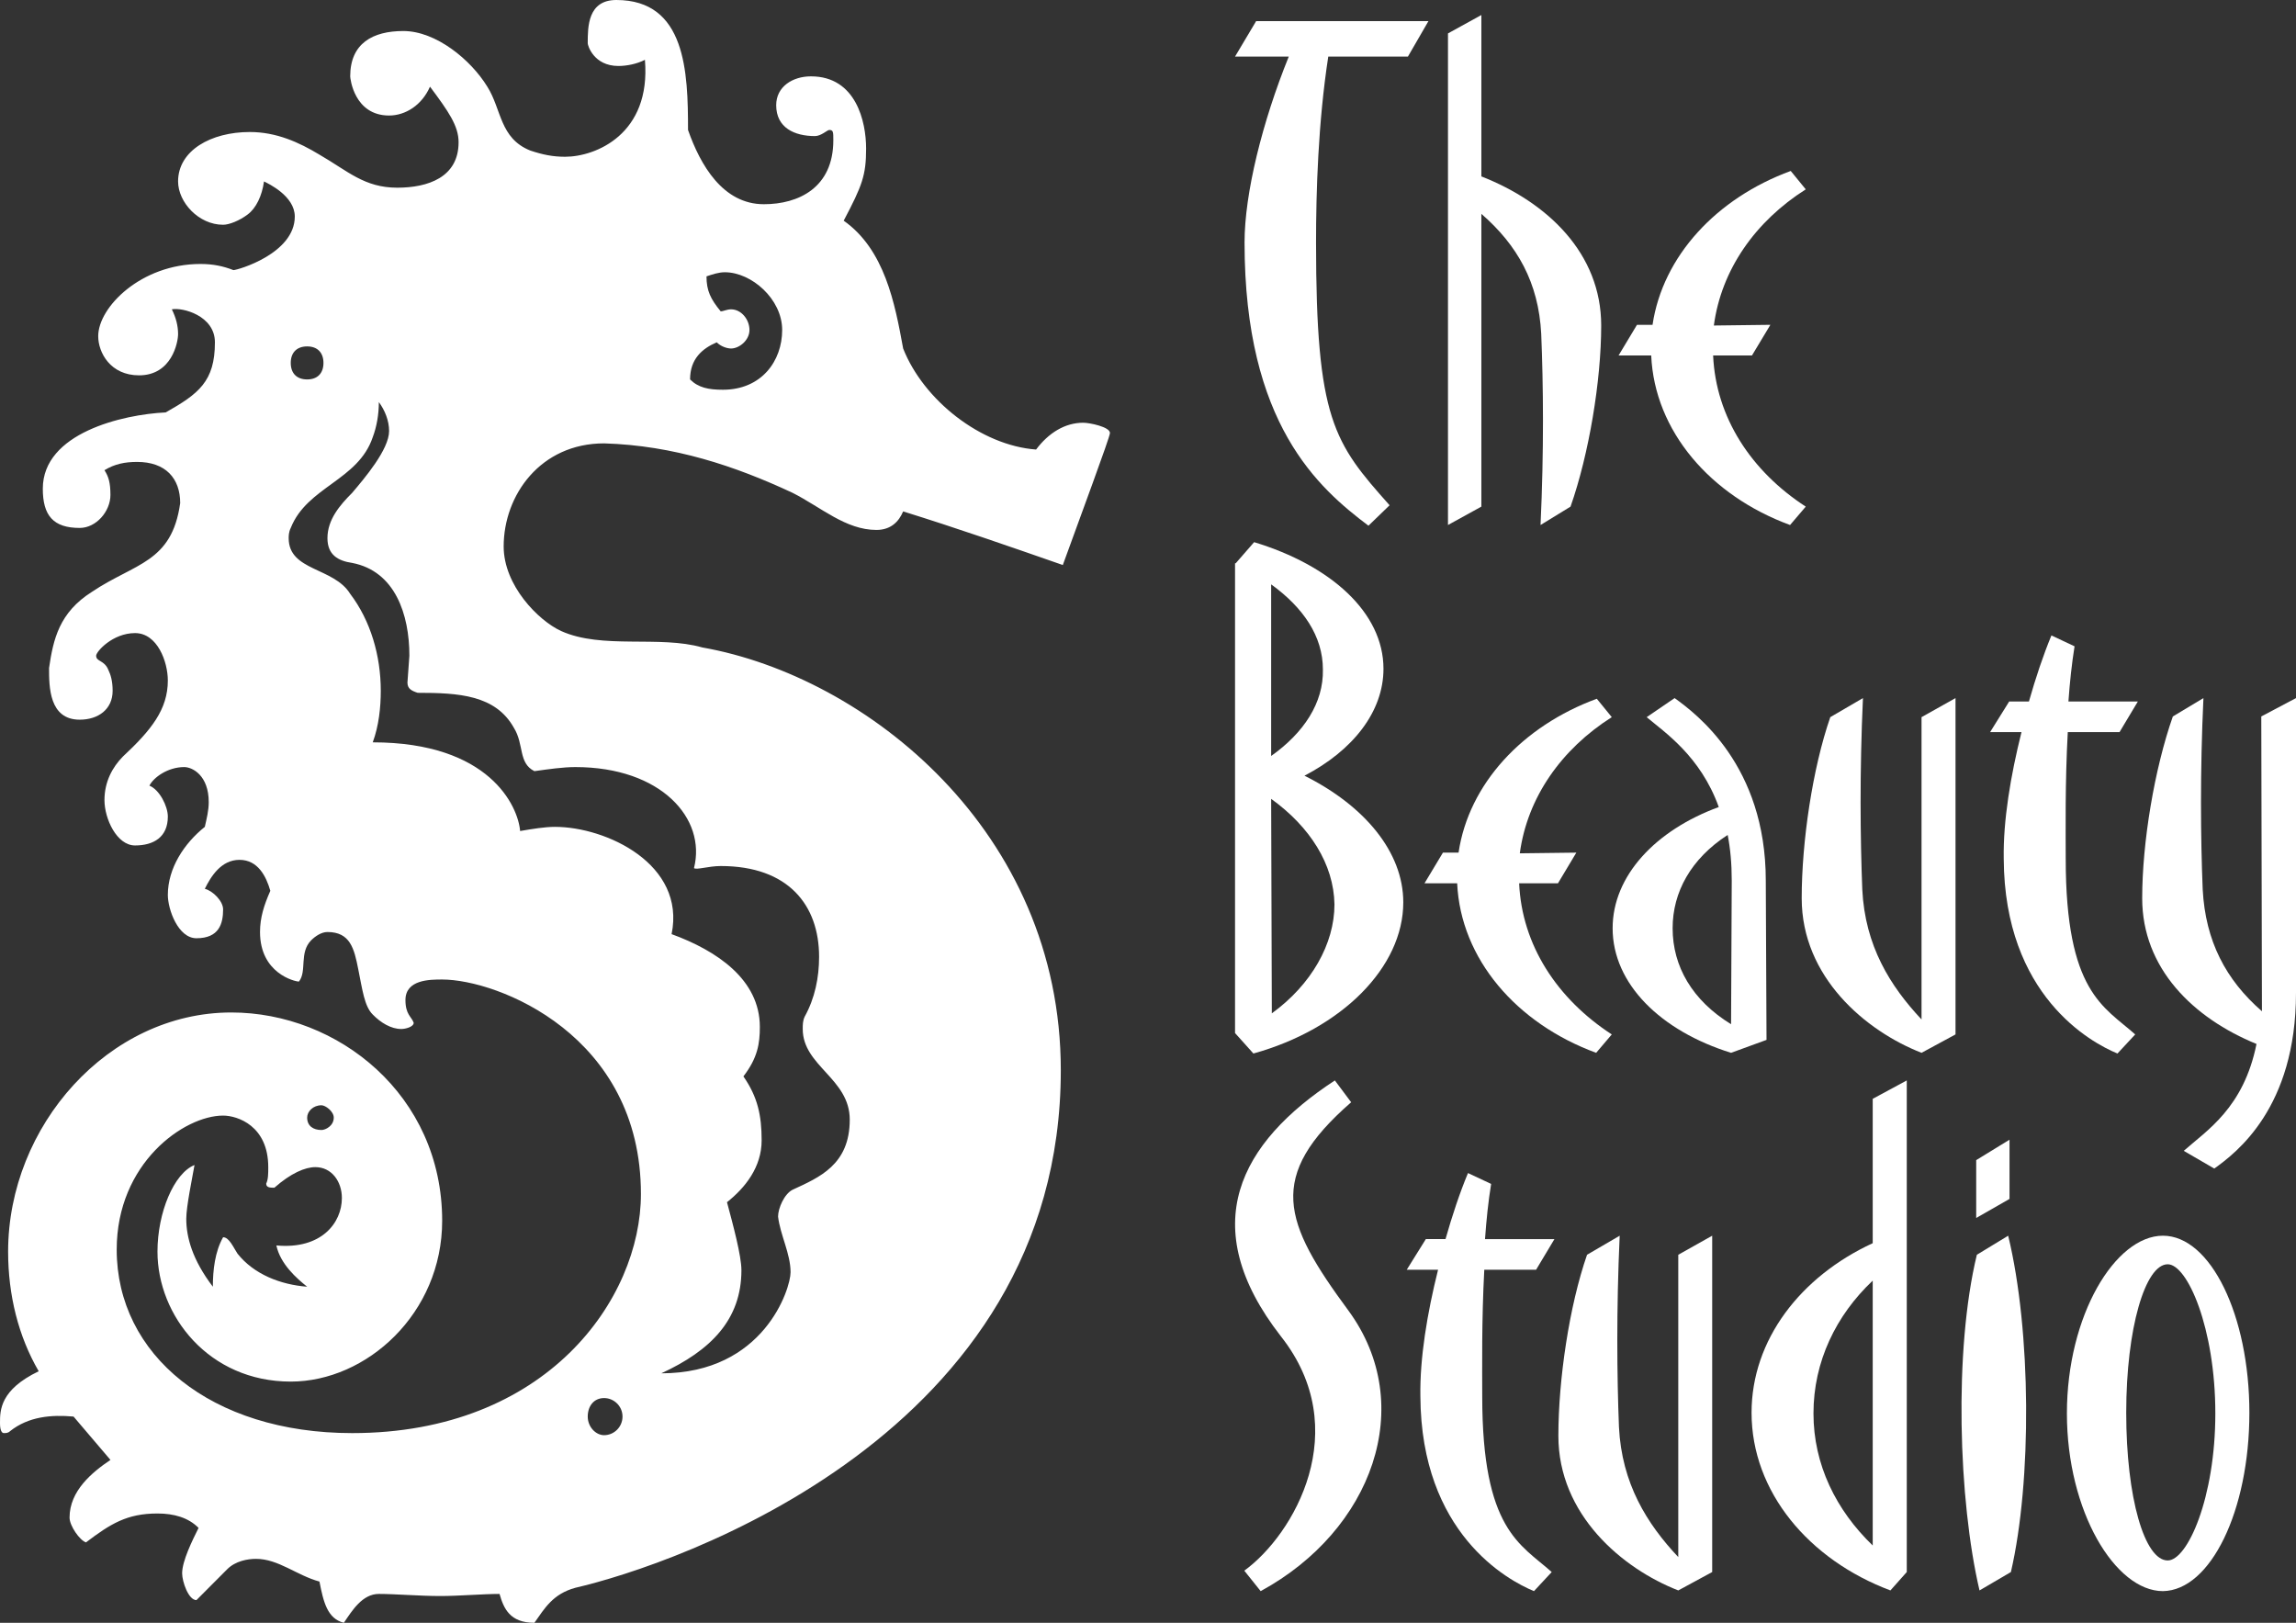 <?xml version="1.0" encoding="utf-8"?>
<!-- Generator: Adobe Illustrator 16.0.4, SVG Export Plug-In . SVG Version: 6.00 Build 0)  -->
<!DOCTYPE svg PUBLIC "-//W3C//DTD SVG 1.1//EN" "http://www.w3.org/Graphics/SVG/1.1/DTD/svg11.dtd">
<svg version="1.1" id="Layer_1" xmlns="http://www.w3.org/2000/svg" xmlns:xlink="http://www.w3.org/1999/xlink" x="0px" y="0px"
	 width="458.604px" height="324.102px" viewBox="0 0 458.604 324.102" enable-background="new 0 0 458.604 324.102"
	 xml:space="preserve">
<rect x="0" y="0" width="458.604" height="324.102" fill="#333333" stroke="none"/>
<path fill="#FFFFFF" d="M22.062,291.571c-3.679,2.471-8.168,6.177-8.168,11.523c0,1.646,2.032,4.535,3.28,4.947
	c4.888-3.698,8.169-5.771,14.279-5.771c3.293,0,6.19,0.824,8.209,2.883c-1.235,2.477-3.282,6.602-3.282,9.065
	c0,1.647,1.262,5.353,2.856,5.353l6.15-6.17c1.647-1.646,4.078-2.071,5.752-2.071c4.463,0,8.129,3.301,12.671,4.536
	c0.798,4.118,1.594,7.411,4.874,8.235c1.661-2.47,3.708-5.766,6.988-5.766c3.255,0,8.156,0.419,12.287,0.419
	c3.639,0,8.553-0.419,11.822-0.419c0.823,2.883,2.045,5.766,6.96,5.766c2.045-2.883,3.678-5.766,8.181-6.993
	c19.646-4.544,96.965-30.478,96.965-103.361c0-47.779-38.892-78.662-71.607-84.439c-8.581-2.457-20.018,0.418-28.213-3.288
	c-4.489-2.052-11.463-9.059-11.463-16.883c0-10.287,7.386-20.588,20.058-20.588c13.907,0.412,26.181,4.523,37.644,9.876
	c5.712,2.889,10.613,7.412,16.75,7.412c2.869,0,4.477-1.647,5.34-3.699c10.613,3.301,21.266,7,31.891,10.706
	c3.269-9.064,9.418-25.529,9.418-26.366c0-1.229-4.103-2.052-5.34-2.052c-3.666,0-6.946,2.052-9.416,5.354
	c-11.039-0.817-22.488-9.876-26.553-20.177c-1.647-9.059-3.706-19.765-11.875-25.53c3.692-7,4.477-9.059,4.477-14.411
	c0-5.354-2.006-14.413-11.012-14.413c-3.679,0-6.948,2.059-6.948,5.758c0,4.523,3.666,6.17,7.744,6.17
	c1.237,0,2.459-1.222,2.856-1.222c0.811,0,0.811,0.411,0.811,2.059c0,9.471-6.934,12.771-13.881,12.771
	c-8.183,0-12.685-7.823-15.142-14.83C137.424,14.412,137.012,0,123.105,0c-5.712,0-5.712,5.359-5.712,8.66
	c0,0.412,1.197,4.517,6.138,4.517c1.633,0,3.679-0.399,5.285-1.229c1.249,14.831-9.815,19.36-15.952,19.36
	c-2.445,0-4.49-0.419-6.947-1.242c-6.136-2.465-5.712-8.229-8.58-12.758C94.056,11.948,87.097,6.196,80.56,6.196
	c-6.109,0-10.611,2.464-10.611,9.052c0,0.413,0.796,7.824,7.771,7.824c3.267,0,6.548-2.065,8.167-5.765
	c3.681,4.935,5.712,7.817,5.712,11.104c0,7.013-6.136,9.073-12.248,9.073c-6.574,0-9.829-3.295-15.541-6.596
	c-4.103-2.477-8.607-4.523-13.92-4.523c-7.757,0-14.319,3.7-14.319,9.871c0,4.137,4.091,8.652,8.992,8.652
	c1.222,0,3.269-0.816,4.901-2.051c1.674-1.235,2.87-3.707,3.269-6.601c0.85,0.424,6.149,2.895,6.149,7.012
	c0,7.406-11.436,10.699-12.261,10.699c-2.058-0.81-4.104-1.228-6.575-1.228c-11.875,0-20.428,8.634-20.428,14.418
	c0,3.293,2.444,7.824,8.156,7.824c6.549,0,7.797-6.595,7.797-8.25c0-1.64-0.426-3.288-1.249-4.934
	c2.058-0.425,8.606,1.228,8.606,6.588c0,7.831-3.267,10.288-9.829,14c-8.595,0.412-24.548,4.111-24.548,15.236
	c0,5.359,2.086,7.836,7.373,7.836c3.28,0,6.136-3.301,6.136-6.587c0-2.485-0.397-3.72-1.195-4.942
	c2.02-1.235,4.051-1.654,6.522-1.654c5.712,0,8.606,3.295,8.606,8.223c-1.672,11.948-9.019,11.948-17.612,17.712
	c-6.548,4.131-7.744,9.478-8.582,15.236c0,3.711,0,10.308,6.125,10.308c3.692,0,6.575-2.066,6.575-5.771
	c0-2.06-0.439-3.295-0.836-4.125c-0.798-2.045-2.458-1.646-2.458-2.883c0-0.815,3.295-4.515,7.771-4.515
	c4.477,0,6.548,5.752,6.548,9.463c0,5.766-3.28,9.89-9.019,15.235c-2.005,2.06-3.639,4.943-3.639,8.662
	c0,3.698,2.444,9.052,6.11,9.052c3.692,0,6.548-1.647,6.548-5.766c0-2.058-1.646-5.359-3.679-6.176
	c0.823-1.647,3.679-3.711,6.947-3.711c1.634,0,4.901,1.653,4.901,7.013c0,1.641-0.411,3.287-0.783,4.927
	c-4.118,3.295-7.386,8.236-7.386,13.603c0,2.875,2.046,8.641,5.712,8.641c4.517,0,5.327-2.89,5.327-5.766
	c0-1.647-2.046-3.706-3.652-4.104c1.222-2.484,3.267-5.785,6.921-5.785c3.692,0,5.338,3.301,6.163,6.184
	c-1.262,2.869-2.06,5.353-2.06,8.229c0,8.248,6.947,9.896,7.772,9.896c1.646-2.059,0-5.771,2.444-8.242
	c0.836-0.831,2.058-1.653,3.253-1.653c4.543,0,5.34,3.301,6.149,7.412c0.838,4.131,1.223,7.405,2.896,9.066
	c1.607,1.64,3.652,2.889,5.712,2.889c0.823,0,2.47-0.418,2.47-1.249c-0.439-1.229-1.647-1.64-1.647-4.53
	c0-4.104,4.901-4.104,7.333-4.104c11.064,0,39.702,11.118,39.702,42.83c0,20.987-18.822,47.76-57.674,47.76
	c-28.212,0-47.035-15.648-47.035-36.648c0-17.294,13.482-26.765,21.253-26.765c2.883,0,9.019,2.052,9.019,10.294
	c0,1.229,0,2.471-0.412,3.287c0,0.823,0.824,0.823,1.634,0.823c3.269-2.881,6.125-4.11,8.183-4.11c3.267,0,5.3,2.877,5.3,6.17
	c0,4.948-4.078,10.301-13.084,9.472c0.796,3.719,4.065,6.595,6.15,8.242c-5.354-0.413-10.64-2.485-13.907-6.597
	c-0.825-1.228-1.661-3.287-2.883-3.287c-1.634,2.875-2.046,6.588-2.046,9.884c-4.09-5.361-5.312-9.884-5.312-13.576
	c0-2.484,1.222-8.25,1.646-10.731c-4.105,1.653-7.398,9.482-7.398,17.299c0,12.772,10.241,25.955,26.62,25.955
	c15.142,0,30.245-13.595,30.245-32.124c0-25.132-20.829-41.595-42.12-41.595c-24.533,0-44.578,22.646-44.578,47.764
	c0,8.662,2.045,16.896,6.11,23.89C0,277.571,0,281.689,0,284.16c0,0.398,0,2.053,0.784,2.053c0.425,0,0.837,0,1.248-0.405
	c3.667-2.896,8.183-3.301,12.659-2.896L22.062,291.571L22.062,291.571z M74.45,148.257c1.222-3.301,1.607-6.993,1.607-10.294
	c0-7.008-2.031-13.994-6.109-19.361c-3.282-5.339-12.287-4.523-12.287-11.117c0-0.412,0-1.222,0.412-2.046
	c3.28-8.249,13.481-9.484,16.377-18.125c0.783-2.065,1.222-4.536,1.222-7.013c1.208,1.647,2.046,3.712,2.046,5.777
	c0,3.7-4.941,9.471-7.373,12.347c-2.471,2.464-4.941,5.354-4.941,9.059c0,3.301,2.085,4.529,4.941,4.941
	c8.582,1.653,11.424,10.301,11.424,18.529l-0.386,5.361c0,1.235,0.81,1.647,2.045,2.052c8.169,0,15.554,0.418,19.22,6.999
	c2.06,3.301,0.838,7.02,4.093,8.647c2.855-0.397,5.711-0.815,8.181-0.815c17.162,0,26.194,10.3,23.697,20.176
	c0.439,0.418,2.91-0.413,5.34-0.413c13.509,0,19.646,7.818,19.646,18.124c0,4.118-0.825,8.242-2.87,11.942
	c-0.398,0.823-0.398,1.647-0.398,2.478c0,7.412,9.391,9.876,9.391,18.11c0,9.054-6.123,11.535-11.423,14
	c-1.661,0.837-2.896,3.714-2.896,5.359c0.439,3.7,2.497,7.405,2.497,11.119c0,3.293-5.34,20.182-25.822,20.182
	c9.855-4.534,16.006-10.705,16.006-20.595c0-2.889-1.674-9.059-2.883-13.581c3.652-2.896,6.921-7.007,6.921-12.353
	c0-4.949-0.785-8.661-3.641-12.772c2.856-3.712,3.282-6.587,3.282-9.888c0-9.464-8.608-15.235-17.627-18.524
	c2.87-13.999-13.082-21.425-23.297-21.425c-2.059,0-4.529,0.413-6.959,0.831C103.487,161.028,97.775,148.257,74.45,148.257
	L74.45,148.257z M156.232,65.903c0,6.169-4.103,11.935-11.848,11.935c-2.854,0-4.901-0.412-6.548-2.059
	c0-4.118,2.445-6.177,5.326-7.412c0.798,0.817,2.046,1.235,2.856,1.235c1.647,0,3.68-1.647,3.68-3.699
	c0-2.065-1.607-4.124-3.68-4.124c-0.81,0-1.634,0.411-2.059,0.411c-2.02-2.458-2.843-4.118-2.843-6.994
	c1.208-0.411,2.444-0.823,3.666-0.823C150.096,54.374,156.232,59.732,156.232,65.903L156.232,65.903z M61.354,69.184
	c2.058,0,3.255,1.248,3.255,3.3c0,2.066-1.197,3.295-3.255,3.295c-2.085,0-3.28-1.229-3.28-3.295
	C58.073,70.432,59.269,69.184,61.354,69.184L61.354,69.184z M64.209,220.741c0.81,0,2.457,1.228,2.457,2.464
	c0,1.646-1.647,2.476-2.457,2.476c-1.661,0-2.856-0.83-2.856-2.476C61.354,221.969,62.548,220.741,64.209,220.741L64.209,220.741z
	 M120.662,279.219c2.005,0,3.679,1.646,3.679,3.692c0,2.066-1.674,3.72-3.679,3.72c-1.661,0-3.268-1.653-3.268-3.72
	C117.394,280.865,118.59,279.219,120.662,279.219"/>
<g>
	<path fill="#FFFFFF" d="M285.315,4.222H250.9l-4.212,7.074h10.733c-5.286,13.057-8.834,27.335-8.834,37.125
		c0,36.308,14.825,49.086,24.747,56.571l4.224-4.084c-11.158-12.507-14.691-17.135-14.691-52.487
		c0-10.062,0.412-23.936,2.443-37.125h15.913L285.315,4.222L285.315,4.222z"/>
	<path fill="#FFFFFF" d="M319.825,65.011c0-14.419-10.747-24.613-23.937-29.78V3l-6.668,3.673v98.179l6.668-3.673V42.709
		c7.199,6.256,11.424,13.734,11.955,23.936c0.424,10.195,0.558,23.384-0.134,38.208l5.991-3.673
		C317.38,90.713,319.825,76.029,319.825,65.011L319.825,65.011z"/>
	<path fill="#FFFFFF" d="M360.682,101.18c-10.892-7.073-17.958-17.812-18.502-30.185h7.757l3.68-6.124l-11.291,0.14
		c1.487-11.151,8.288-20.808,18.356-27.197l-3.001-3.672c-14.823,5.439-25.557,16.996-27.603,30.729h-3.108l-3.679,6.124h6.521
		c0.664,15.096,11.823,28.014,27.734,33.857L360.682,101.18L360.682,101.18z"/>
</g>
<g>
	<path fill="#FFFFFF" d="M260.557,154.923c9.669-5.035,15.779-12.786,15.779-21.353c0-11.284-10.6-20.668-25.835-25.291
		l-3.679,4.217h-0.134v93.823l3.666,4.085c17.694-4.901,29.939-17.274,29.939-30.193
		C280.294,170.152,272.537,160.906,260.557,154.923z M253.901,116.708c6.389,4.622,10.335,10.333,10.335,17.002
		c0.145,6.661-3.812,12.645-10.335,17.269V116.708z M254.035,202.381l-0.134-42.836c7.744,5.571,12.513,13.051,12.646,21.08
		C266.548,188.507,261.924,196.671,254.035,202.381z"/>
	<path fill="#FFFFFF" d="M321.937,206.593c-10.878-7.073-17.959-17.812-18.503-30.186h7.757l3.666-6.123l-11.29,0.139
		c1.501-11.151,8.302-20.808,18.37-27.196l-2.989-3.673c-14.823,5.439-25.583,16.995-27.614,30.73h-3.122l-3.679,6.123h6.521
		c0.691,15.096,11.849,28.015,27.762,33.859L321.937,206.593L321.937,206.593z"/>
	<path fill="#FFFFFF" d="M352.699,175.863c0-22.979-13.881-33.313-18.211-36.442l-5.579,3.807
		c3.534,2.988,10.733,7.751,14.399,17.952c-12.62,4.622-21.2,13.733-21.2,24.201c0,11.151,9.657,20.535,23.657,24.886l7.081-2.585
		L352.699,175.863z M345.766,204.554c-7.757-4.755-11.675-11.556-11.675-19.174c0-7.205,3.652-13.866,10.997-18.629
		c0.531,2.723,0.811,5.712,0.811,9.112L345.766,204.554z"/>
	<path fill="#FFFFFF" d="M390.595,206.593V139.42l-6.787,3.807v60.376c-6.256-6.661-11.291-14.69-11.835-25.975
		c-0.398-10.201-0.544-23.391,0.134-38.208l-6.522,3.807c-3.547,10.201-5.712,24.885-5.712,36.169
		c0,15.772,12.792,26.519,23.936,30.87L390.595,206.593L390.595,206.593z"/>
	<path fill="#FFFFFF" d="M427.017,140.098h-13.867c0.266-3.805,0.678-7.618,1.223-11.018l-4.622-2.171
		c-1.635,3.945-3.136,8.428-4.49,13.189h-3.945l-3.812,6.117h6.27c-2.178,8.708-3.679,17.679-3.547,25.298
		c0.134,27.328,17.415,36.713,22.715,38.892l3.546-3.812c-6.27-5.573-13.881-8.429-13.881-35.079c0-5.439-0.146-15.229,0.412-25.298
		h10.334L427.017,140.098L427.017,140.098z"/>
	<path fill="#FFFFFF" d="M458.604,198.297V139.42l-6.934,3.667l0.133,58.883c-7.199-6.256-11.291-14.007-11.835-24.342
		c-0.412-10.201-0.544-23.391,0.146-38.208l-6.109,3.667c-3.68,10.474-6.123,25.157-6.123,36.309
		c0,14.006,10.188,23.936,22.832,29.102c-2.575,12.785-9.936,17.268-14.531,21.346l6.097,3.54
		C446.635,230.257,458.604,221.284,458.604,198.297L458.604,198.297z"/>
</g>
<g>
	<path fill="#FFFFFF" d="M269.881,220.139l-3.255-4.357c-18.914,12.374-28.026,28.97-10.758,51.133
		c14.689,18.63,2.589,39.569-7.333,46.774l3.268,4.086c22.288-12.107,31.4-37.126,17.533-56.027
		C256.28,244.068,252.878,234.955,269.881,220.139L269.881,220.139z"/>
	<path fill="#FFFFFF" d="M310.486,247.469h-13.867c0.266-3.806,0.664-7.618,1.222-11.019l-4.622-2.171
		c-1.647,3.944-3.135,8.428-4.49,13.189h-3.931l-3.812,6.116h6.256c-2.178,8.708-3.665,17.681-3.533,25.297
		c0.133,27.33,17.388,36.715,22.688,38.894l3.545-3.812c-6.256-5.573-13.88-8.428-13.88-35.081c0-5.439-0.133-15.228,0.411-25.297
		h10.348L310.486,247.469L310.486,247.469z"/>
	<path fill="#FFFFFF" d="M341.993,313.963v-67.171l-6.774,3.806v60.377c-6.27-6.661-11.29-14.691-11.848-25.975
		c-0.399-10.202-0.531-23.391,0.146-38.208l-6.521,3.806c-3.547,10.2-5.726,24.886-5.726,36.169
		c0,15.773,12.791,26.519,23.948,30.869L341.993,313.963L341.993,313.963z"/>
	<path fill="#FFFFFF" d="M374.058,219.455v28.83c-14.426,6.661-24.201,19.308-24.201,33.859c0,15.771,11.423,29.374,27.735,35.491
		l3.267-3.673v-98.181L374.058,219.455z M374.058,308.663c-7.345-7.073-11.835-16.186-11.835-26.38
		c0-10.334,4.49-19.586,11.835-26.52V308.663z"/>
	<polygon fill="#FFFFFF" points="401.382,239.445 401.382,227.618 394.727,231.696 394.727,243.251 401.382,239.445 	"/>
	<path fill="#FFFFFF" d="M401.66,313.963c4.21-18.218,4.078-48.137-0.546-67.171l-6.255,3.806
		c-4.623,19.034-3.68,49.092,0.531,67.038L401.66,313.963L401.66,313.963z"/>
	<path fill="#FFFFFF" d="M432.024,246.792c-9.51,0-19.18,15.905-19.18,35.491c0,19.579,9.67,35.492,19.18,35.492
		c9.511-0.14,17.268-16.047,17.268-35.631C449.292,262.697,441.535,246.792,432.024,246.792z M432.98,311.651
		c-4.622,0-8.288-12.506-8.288-29.507c0-16.863,3.8-29.647,8.288-29.647c3.946,0,9.512,12.784,9.512,29.786
		C442.492,299.146,436.927,311.651,432.98,311.651z"/>
</g>
</svg>
